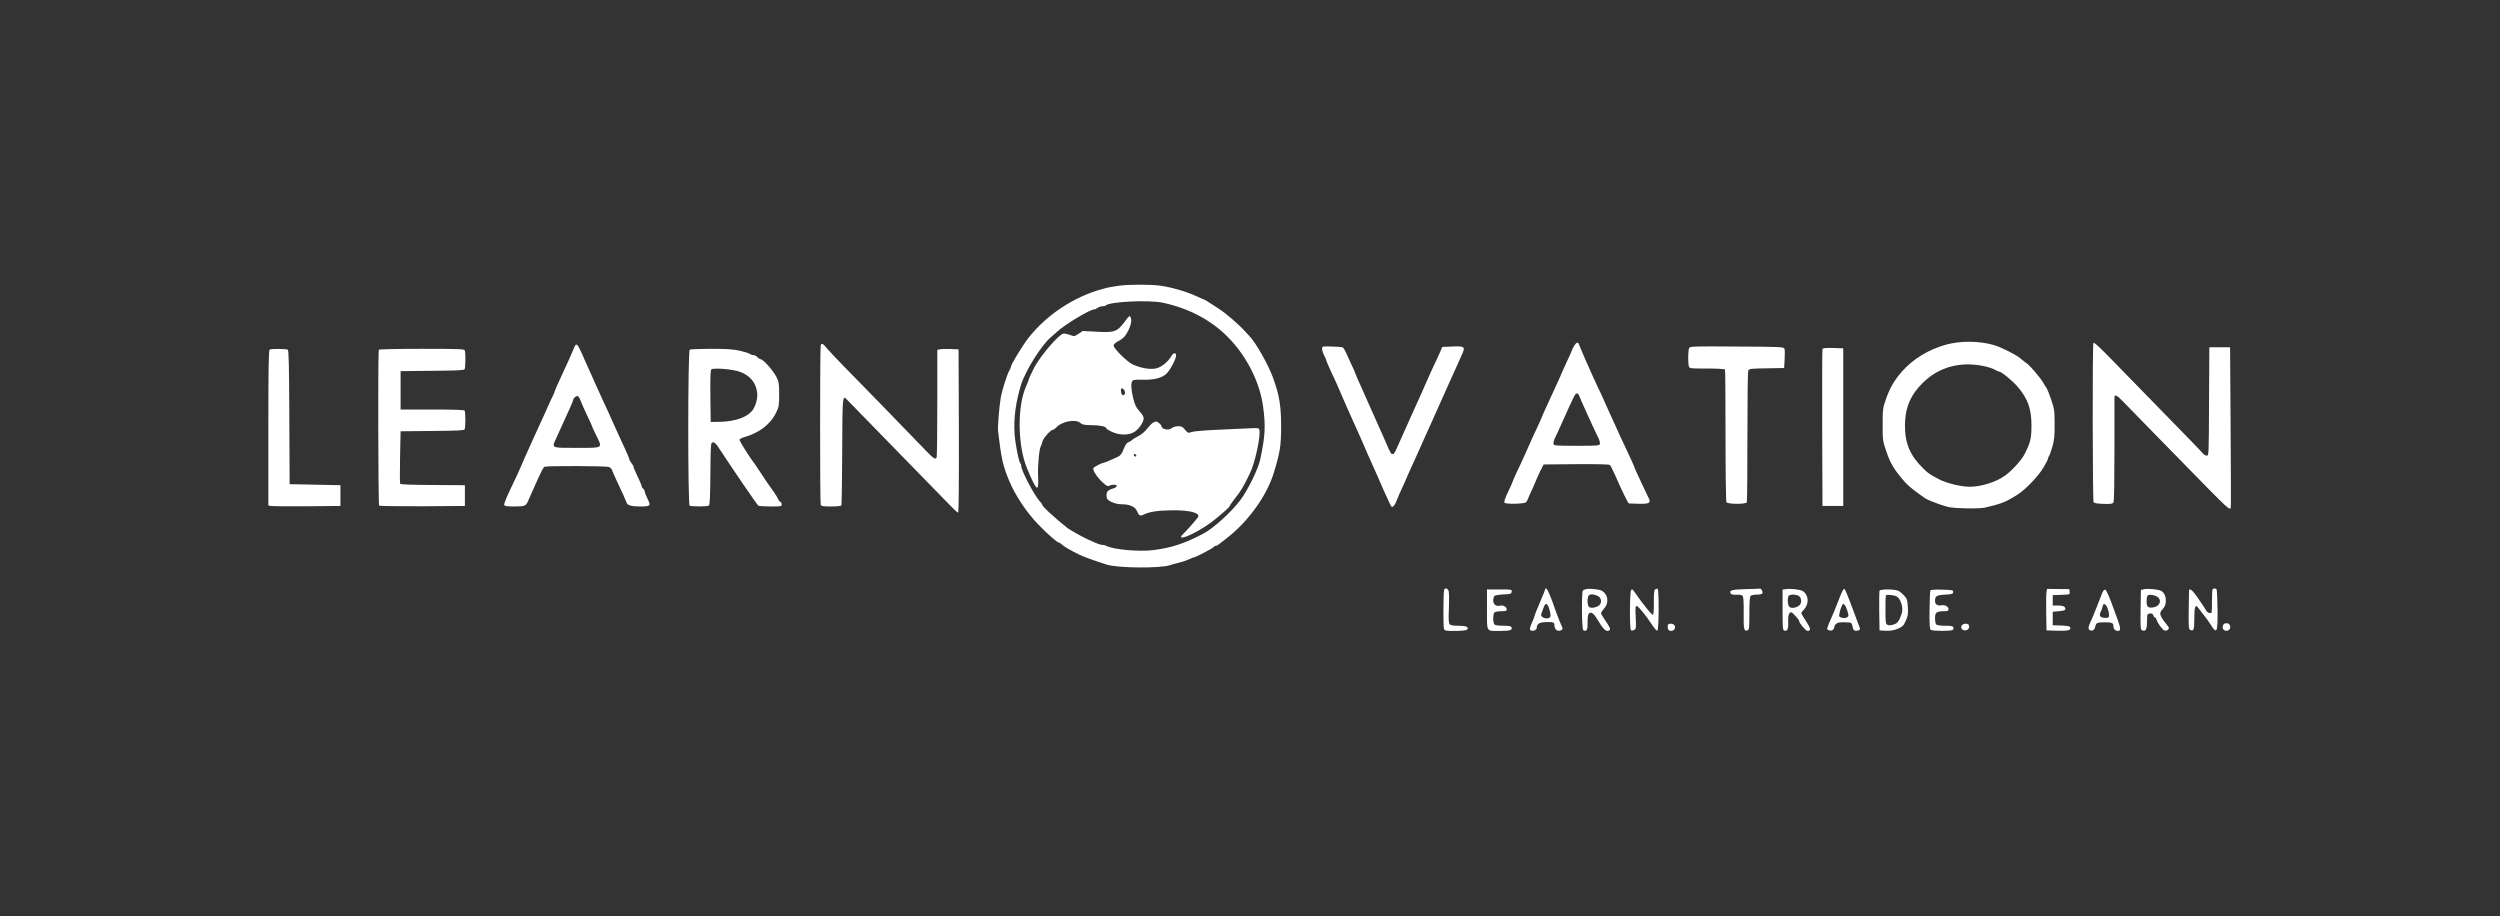 <svg width="3214" height="1178" viewBox="0 0 3214 1178" fill="none" xmlns="http://www.w3.org/2000/svg">
<rect x="0" y="0" width="3214" height="1178" fill="#333333" stroke="none"/>
<path d="M1439 367.251C1427.4 368.984 1425.13 369.384 1416.87 371.651C1380.73 381.384 1344.87 405.251 1322.07 434.584C1314.73 443.917 1299.67 468.717 1299.67 471.384C1299.67 472.317 1298.87 474.317 1297.93 475.784C1295 480.051 1288.2 501.784 1286.47 511.784C1284.47 523.917 1282.47 549.384 1283.13 554.451C1287.27 589.651 1289.4 598.984 1297.27 617.784C1305 636.584 1319.8 658.851 1335 674.451C1347 686.984 1359.53 697.784 1361.93 697.784C1362.47 697.784 1364.07 698.984 1365.67 700.451C1368.33 702.984 1376.47 707.651 1387.67 713.117C1392.73 715.651 1405.93 720.451 1423 725.917C1436.6 730.317 1490.6 730.851 1503.67 726.717C1507 725.651 1512.6 724.051 1516.2 723.251C1519.67 722.451 1525.27 720.584 1528.47 719.117C1531.53 717.651 1534.6 716.451 1535.13 716.451C1537 716.451 1558.33 705.384 1559.8 703.651C1560.6 702.584 1562.07 701.784 1562.87 701.784C1564.6 701.784 1565 701.517 1577.93 691.251C1605 670.051 1628.47 637.384 1637.4 608.451C1645.53 582.184 1647 573.517 1647 548.451C1647 522.051 1644.87 508.584 1636.87 486.317C1631.13 469.917 1614.6 440.584 1606.47 432.317C1605.27 431.117 1603.13 428.717 1601.53 426.984C1593.13 417.517 1577.53 403.917 1567 396.984C1550.33 386.051 1549.93 385.917 1547.67 384.984C1546.6 384.584 1542.47 382.851 1538.6 380.984C1525 374.717 1506.07 369.251 1491.27 367.251C1479.13 365.517 1450.6 365.651 1439 367.251ZM1494.6 389.117C1528.6 396.317 1557.8 411.784 1579.8 434.584C1603.13 458.717 1619.67 491.784 1623.8 522.451C1627.27 547.917 1626.6 560.184 1620.2 590.451C1617.67 602.717 1604.6 629.517 1594.47 643.117C1583.13 658.184 1559.67 679.517 1547 686.051C1521.93 699.117 1506.33 704.184 1482.33 707.251C1463.93 709.517 1430.73 706.451 1422.07 701.651C1420.73 700.984 1418.47 700.451 1417 700.451C1414.47 700.451 1411.27 699.251 1398.33 693.384C1392.47 690.851 1375 680.984 1372.33 678.851C1354.6 664.717 1339.67 650.851 1339.67 648.451C1339.67 647.917 1338.33 646.051 1336.6 644.317C1329.67 636.851 1313 605.117 1313 599.517C1313 598.051 1312.47 596.451 1311.8 595.784C1309.67 593.517 1305.27 570.851 1304.33 557.784C1303 538.051 1305.8 516.851 1312.73 494.451C1318.47 476.317 1339 443.517 1351 433.517C1352.47 432.317 1356.07 429.117 1359 426.451C1369 417.117 1401.27 397.784 1406.73 397.784C1407.67 397.784 1409.67 396.851 1411.13 395.784C1412.47 394.717 1415.27 393.784 1417.13 393.784C1419 393.784 1421 393.384 1421.53 392.717C1426.47 387.784 1476.33 385.384 1494.6 389.117Z" fill="white"/>
<path d="M1448.2 410.584C1436.33 426.851 1433.93 427.784 1409.67 426.451L1391.93 425.517L1386.6 429.117C1381.13 432.717 1381.13 432.717 1375.13 430.451C1371.93 429.251 1368.2 428.584 1366.73 428.984C1360.47 430.984 1340.07 454.584 1330.73 470.451C1328.07 475.251 1322.33 487.384 1322.33 488.584C1322.33 489.251 1320.87 492.851 1319.13 496.717C1307.67 522.184 1308.2 572.584 1320.2 601.784C1332.87 632.184 1335.67 634.317 1334.6 612.317C1333.93 598.184 1336.07 576.051 1338.33 573.117C1338.87 572.317 1339.8 569.917 1340.2 567.517C1341.13 563.384 1350.87 552.451 1353.67 552.451C1354.6 552.451 1356.33 551.251 1357.8 549.651C1365 541.651 1383 538.317 1389 543.784C1391.4 546.051 1393.93 546.451 1403.53 546.584C1414.33 546.584 1422.33 548.451 1422.33 550.717C1422.33 551.384 1425.53 553.251 1429.27 555.117C1439.13 559.784 1451.67 559.784 1458.6 555.117C1464.47 551.117 1470.33 542.584 1470.33 537.784C1470.33 535.784 1468.33 532.317 1465 528.717C1460.73 524.184 1459.13 520.984 1457 512.584C1454.2 501.251 1453.67 492.984 1455.67 489.784C1456.6 488.317 1459.53 487.917 1468.87 488.184C1483.13 488.584 1493.4 486.051 1499.27 480.717C1503.8 476.717 1511.27 462.984 1511.93 457.784C1512.47 452.984 1508.73 452.984 1505.93 457.784C1501.53 465.251 1493.4 471.917 1486.6 473.517C1479.27 475.384 1467.27 473.517 1456.33 468.584C1449.27 465.517 1431.8 448.184 1431.67 444.184C1431.67 442.851 1433.8 440.717 1436.73 439.117C1444.33 435.117 1447 432.184 1450.87 424.184C1454.47 416.717 1455.27 410.584 1453.13 407.251C1452.2 405.784 1451.13 406.584 1448.2 410.584ZM1444.73 500.717C1446.73 502.717 1446.87 506.717 1444.87 507.917C1443 508.984 1441 506.051 1441 502.051C1441 498.851 1442.33 498.317 1444.73 500.717Z" fill="white"/>
<path d="M1482.87 543.117C1481.4 543.651 1477.93 547.117 1475.13 550.717C1471.93 554.984 1467.53 558.584 1462.87 560.984C1459 562.984 1455.4 565.251 1454.87 565.917C1454.47 566.717 1452.73 567.784 1451.13 568.317C1448.2 569.517 1446.6 571.917 1443.27 580.451C1442.2 582.984 1439.93 585.784 1438.2 586.717C1431.13 590.184 1419.53 595.117 1418.2 595.117C1416.33 595.117 1406.6 600.184 1405.67 601.784C1404.33 604.051 1409.93 612.984 1416.87 619.517C1422.6 624.851 1424.07 625.651 1426.2 624.451C1429.93 622.584 1435.67 622.717 1435.67 624.851C1435.67 625.917 1433.4 627.384 1430.47 628.184C1423.93 630.184 1422.07 632.451 1422.6 638.051C1423 641.784 1423.93 642.851 1429 645.384C1433 647.251 1437.67 648.317 1442.73 648.317C1452.73 648.451 1459.4 651.517 1461.8 657.251C1464.2 663.117 1465.8 663.784 1470.73 661.384C1478.07 657.784 1489.13 656.184 1507 656.051C1529.67 655.784 1543.27 659.384 1540.2 664.851C1538.6 667.384 1525.27 682.584 1521.4 686.184C1519.67 687.651 1518.33 689.384 1518.33 690.051C1518.33 694.451 1541.27 683.384 1557.67 671.117C1567.67 663.651 1581 651.784 1581 650.451C1581 649.917 1582.87 647.251 1585 644.317C1587.27 641.517 1590.73 636.851 1592.87 633.917C1595 631.117 1598.73 624.984 1601 620.317C1603.4 615.651 1605.8 610.717 1606.47 609.384C1613.4 596.051 1621.4 558.717 1618.87 551.917C1618.2 550.317 1616.2 550.051 1607.27 550.584C1601.27 550.984 1583.13 551.784 1567 552.451C1550.2 553.117 1535.4 554.317 1532.47 555.251C1527.4 556.984 1527.27 556.984 1523.4 552.451C1520.2 548.451 1518.87 547.917 1514.33 547.917C1511.27 548.051 1507.8 549.117 1506.47 550.317C1502.47 553.917 1493 551.917 1493 547.384C1493 546.051 1487.8 541.651 1486.33 541.917C1485.93 541.917 1484.47 542.451 1482.87 543.117ZM1460.6 586.584C1459.4 587.784 1456.87 585.784 1457.8 584.184C1458.33 583.384 1459.13 583.384 1460.07 584.317C1460.87 585.117 1461.13 586.051 1460.6 586.584Z" fill="white"/>
<path d="M2501.67 443.117C2479 449.517 2459.53 461.384 2445.13 477.651C2435.4 488.717 2429.67 498.584 2424.6 512.984C2420.6 524.584 2420.33 526.051 2420.33 545.784C2420.33 565.784 2420.47 566.851 2424.87 579.784C2430.33 596.317 2435.8 604.984 2450.2 621.117C2453.67 625.117 2466.6 635.117 2475.67 640.984C2478.2 642.584 2486.33 645.917 2493.67 648.451C2505.8 652.584 2508.73 652.984 2526.6 653.517C2537.67 653.784 2548.73 653.384 2551.93 652.584C2573.8 647.384 2578.73 645.384 2593.93 635.784C2604.6 628.851 2621 611.651 2627.53 600.317C2630.6 595.117 2633 590.184 2633 589.251C2633 588.317 2633.53 587.117 2634.2 586.317C2634.87 585.651 2636.73 580.317 2638.47 574.451C2641 565.517 2641.53 560.717 2641.4 545.117C2641.4 527.651 2641 525.651 2637 513.784C2634.6 506.851 2632.07 500.317 2631.4 499.384C2630.6 498.451 2628.73 495.384 2627.13 492.584C2623.53 486.051 2609.4 469.384 2605 466.717C2603.13 465.517 2599.8 462.851 2597.53 460.851C2592.47 456.317 2573.67 446.851 2563.93 443.784C2545.27 438.184 2520.47 437.917 2501.67 443.117ZM2550.07 470.584C2555.67 471.784 2562.2 473.784 2564.47 475.251C2566.73 476.584 2569.4 477.784 2570.2 477.784C2573 477.784 2587.27 489.517 2593.67 496.984C2606.87 512.184 2611.67 525.651 2611.67 547.117C2611.67 563.917 2610.2 569.784 2602.07 585.117C2598.33 592.184 2586.33 605.117 2577.8 611.384C2566.2 619.784 2547 625.784 2532.07 625.784C2521.27 625.784 2502.2 621.117 2493.13 616.317C2480.07 609.384 2479.4 608.984 2472.73 602.451C2455.8 586.051 2449 570.317 2449 547.384C2449 524.851 2455.8 508.184 2471.67 492.451C2492.07 472.051 2519.67 464.317 2550.07 470.584Z" fill="white"/>
<path d="M2691.27 441.117C2689.93 444.451 2690.2 643.517 2691.53 645.651C2692.33 646.851 2696.2 647.517 2704.2 647.784C2714.33 648.051 2715.93 647.784 2717.13 645.651C2717.93 644.051 2718.33 618.451 2718.33 578.184C2718.33 542.317 2718.33 512.051 2718.33 510.717C2718.33 506.717 2721.8 508.184 2728.47 515.251C2732.07 518.984 2746.2 533.517 2760.07 547.651C2773.8 561.651 2795.27 583.651 2807.8 596.451C2866.47 656.451 2866.6 656.451 2867.93 652.451C2868.2 651.784 2868.07 605.117 2867.67 548.851L2867 446.451H2853.67H2840.33L2839.93 516.051C2839.67 584.851 2839.67 585.784 2837 585.784C2835.53 585.784 2833.27 584.451 2831.93 582.851C2829.8 580.184 2811.8 561.651 2771 519.917C2762.2 510.984 2740.87 489.117 2723.53 471.251C2699.13 446.051 2691.93 439.251 2691.27 441.117Z" fill="white"/>
<path d="M2023.67 444.717C2022.2 447.117 2021 449.517 2021 450.051C2021 450.451 2018.07 457.251 2014.33 464.984C2010.73 472.717 2007.67 479.384 2007.67 479.651C2007.67 480.051 2005.27 485.517 2002.2 492.051C1999.27 498.451 1996.07 505.517 1995 507.784C1993.93 509.917 1990.73 517.117 1987.8 523.517C1984.73 530.051 1982.33 535.517 1982.33 535.917C1982.33 536.184 1979.93 541.784 1976.87 548.184C1971.13 560.451 1968.07 566.984 1964.33 575.784C1961.53 582.317 1954.2 598.184 1948.87 609.384C1946.73 613.917 1945 617.917 1945 618.317C1945 618.851 1942.33 624.984 1939 631.917C1934.87 640.451 1933.27 645.251 1934.2 646.317C1935.8 648.317 1959.13 647.917 1961.67 645.784C1962.73 644.851 1963.93 642.851 1964.33 641.384C1964.87 639.784 1967 634.851 1969.13 630.451C1971.13 626.051 1973.67 620.451 1974.6 617.917C1975.53 615.384 1978.2 609.651 1980.33 605.251L1984.47 597.117L2026.2 596.717C2052.73 596.584 2068.6 596.851 2069.67 597.784C2070.47 598.451 2073.53 604.317 2076.33 610.717C2084.6 629.651 2093 647.117 2094.07 647.251C2094.6 647.384 2100.33 647.517 2106.73 647.651C2120.73 647.917 2122.73 646.584 2119.4 640.051C2118.2 637.651 2114.73 630.317 2111.67 623.784C2108.6 617.117 2105 609.384 2103.53 606.317C2102.2 603.384 2101 600.584 2101 600.184C2101 599.784 2097.4 591.651 2093 582.317C2088.47 572.851 2084.33 563.917 2083.67 562.451C2078.07 550.051 2072.33 537.517 2070.33 533.117C2069 530.184 2066.33 524.184 2064.33 519.784C2058.87 507.384 2056.73 502.584 2055.4 500.451C2054.87 499.384 2053.93 497.517 2053.53 496.451C2053.13 495.384 2050.73 490.184 2048.33 485.117C2043.4 474.584 2031.13 446.317 2029.93 442.717C2028.73 439.251 2026.6 439.917 2023.67 444.717ZM2029.93 508.051C2031.13 511.917 2050.87 555.384 2055.27 563.784C2056.33 566.051 2057.13 569.117 2056.87 570.451C2056.33 572.984 2055 573.117 2027 573.117C1999 573.117 1997.67 572.984 1997.13 570.451C1996.87 569.117 1997.67 566.051 1998.73 563.784C1999.93 561.651 2003.93 552.851 2007.67 544.451C2024.47 506.984 2025 505.784 2027.4 505.784C2028.33 505.784 2029.4 506.851 2029.93 508.051Z" fill="white"/>
<path d="M1055.13 443.917C1054.07 446.584 1054.07 646.317 1055.13 648.984C1055.8 650.717 1058.33 651.117 1068.33 651.117C1075.27 651.117 1081.13 650.584 1081.67 649.784C1082.07 649.117 1082.6 617.784 1082.73 580.317C1083 508.984 1083.13 507.651 1088.6 513.517C1093.4 518.584 1176.73 604.051 1194.33 621.917C1204.2 631.917 1216.33 644.451 1221.4 649.651C1226.33 654.851 1231 659.117 1231.67 659.117C1232.6 659.117 1232.87 623.117 1232.73 554.051L1232.33 449.117L1221.67 448.717C1215.8 448.451 1209.67 448.717 1208.07 449.117L1205 449.784V517.651C1205 554.984 1204.6 586.451 1204.2 587.651C1202.73 591.384 1200.6 590.051 1190.33 579.384C1163.27 551.251 1102.33 488.584 1086.6 472.717C1076.87 462.851 1066.47 451.917 1063.53 448.317C1057.67 441.251 1056.33 440.584 1055.13 443.917Z" fill="white"/>
<path d="M738.2 446.717C735.533 453.517 730.333 464.984 720.467 486.317C716.333 494.984 713 502.717 713 503.384C713 504.051 712.2 506.317 711.133 508.184C710.067 510.184 707.533 515.384 705.667 519.784C700.067 532.451 697 539.117 692.067 549.784C689.533 555.251 686.6 561.517 685.667 563.784C684.6 565.917 682.333 571.117 680.6 575.117C678.733 579.117 675.667 585.917 673.8 590.184C671.933 594.451 670.333 598.051 670.333 598.317C670.333 598.851 662.6 615.651 653.4 634.851C650.2 641.784 647.8 648.184 648.2 649.251C648.733 650.584 651.667 651.117 659.933 651.117C674.467 651.117 675.933 650.584 678.6 644.717C679.8 642.051 682.333 636.184 684.333 631.784C696.867 603.784 698.333 600.717 700.2 600.051C703.533 598.717 779.267 598.984 782.733 600.317C784.6 600.984 786.467 602.984 787 604.717C787.533 606.451 790.733 613.517 793.933 620.451C801 635.251 804.333 642.851 805.533 646.184C806.6 649.651 811.933 651.117 822.733 651.117C836.2 651.117 837 650.317 832.6 641.517C830.6 637.651 829 633.384 829 632.317C829 631.117 828.067 629.384 827 628.451C825.933 627.517 825 626.184 825 625.384C825 624.717 823.8 621.651 822.467 618.584C816.333 605.651 814.333 600.851 814.333 599.651C814.333 598.984 813.133 596.984 811.667 595.117C810.2 593.251 809 591.117 809 590.184C809 589.384 806.333 583.117 803.133 576.184C799.933 569.384 796.067 560.717 794.333 557.117C791.667 550.984 788.467 543.917 782.333 530.451C781 527.517 777.4 519.651 774.333 513.117C771.267 506.451 766.6 496.317 764.067 490.451C761.533 484.584 757.8 476.184 755.667 471.784C753.667 467.384 750.333 459.917 748.333 455.117C742.467 441.784 740.733 440.317 738.2 446.717ZM746.333 514.851C747.267 517.517 751 525.917 754.467 533.384C758.067 540.717 761 547.251 761 547.651C761 548.184 763.4 553.384 766.333 559.384C774.867 576.717 776.333 575.784 741.667 575.784C707.933 575.784 709.133 576.317 715 563.517C717 559.251 719.4 553.917 720.333 551.784C722.067 547.784 725.267 540.717 732.867 524.184C735.133 519.251 737 514.584 737 513.917C737 511.784 741 508.584 742.733 509.251C743.667 509.517 745.267 512.051 746.333 514.851Z" fill="white"/>
<path d="M1701 445.517C1698.87 446.317 1699.4 451.384 1702.33 456.851C1703.8 459.517 1705 462.317 1705 463.117C1705 463.784 1707.53 469.651 1710.47 476.051C1717 489.917 1719.27 495.117 1725 508.451C1727.27 513.917 1730.33 520.851 1731.67 523.784C1733 526.717 1736.87 535.384 1740.33 543.117C1743.8 550.851 1747.67 559.517 1749 562.451C1750.33 565.384 1752.47 570.184 1753.67 573.117C1754.87 576.051 1756.73 580.184 1757.67 582.451C1763.93 596.184 1767.8 604.984 1771.67 613.784C1773.93 619.251 1777.13 626.451 1778.6 629.784C1780.07 633.117 1783.13 639.651 1785.27 644.317C1788.87 652.317 1789.27 652.717 1791.4 650.717C1792.73 649.517 1794.6 646.317 1795.53 643.517C1796.6 640.717 1799.67 633.517 1802.47 627.384C1805.4 621.384 1807.67 616.184 1807.67 615.784C1807.67 615.517 1809.8 610.717 1812.33 605.251C1814.87 599.784 1819.4 589.917 1822.33 583.251C1825.27 576.584 1829.4 567.384 1831.4 562.851C1833.53 558.184 1837.53 549.384 1840.33 543.117C1843.13 536.851 1847.13 527.917 1849.27 523.117C1854.47 511.784 1857.4 504.984 1860.33 498.451C1861.53 495.517 1863.93 490.051 1865.67 486.451C1868.73 479.784 1873.8 468.717 1879.67 455.384C1884.07 445.651 1882.73 444.717 1866.6 445.517L1854.07 446.051L1852.07 450.984C1851 453.651 1847.8 460.584 1845 466.451C1842.2 472.317 1836.47 484.851 1832.33 494.451C1828.2 503.917 1823.13 515.384 1821 519.784C1819 524.184 1815.13 532.584 1812.6 538.451C1810.07 544.317 1806.07 553.251 1803.67 558.451C1801.27 563.517 1798.47 569.917 1797.4 572.451C1793.13 582.317 1792.2 583.784 1790.33 583.784C1788.47 583.784 1787.4 582.051 1783.27 572.451C1782.07 569.917 1780.07 565.117 1778.6 561.784C1777.13 558.451 1773.13 549.517 1769.67 541.784C1759.4 518.851 1758.47 516.717 1755.53 510.051C1754.07 506.584 1751.93 501.917 1751 499.784C1746.07 489.117 1742.33 480.317 1742.33 479.784C1742.33 479.384 1740.07 474.184 1737.13 468.051C1734.33 462.051 1731 454.851 1729.8 452.051C1728.47 449.251 1726.73 446.717 1725.93 446.451C1723.8 445.784 1702.73 444.984 1701 445.517Z" fill="white"/>
<path d="M2171.53 447.384C2170.2 449.917 2169.93 466.184 2171.13 470.717C2171.93 473.784 2172.33 473.784 2194.47 473.784C2207.13 473.784 2217.13 474.317 2217.67 475.117C2218.07 475.784 2218.33 514.051 2218.33 560.051C2218.33 606.051 2218.87 644.584 2219.53 645.651C2221.27 648.317 2244.73 648.451 2245.67 645.784C2246.2 644.717 2246.47 606.717 2246.47 561.384C2246.47 508.584 2246.87 477.917 2247.67 476.317C2249 474.051 2251.13 473.784 2271.4 473.517L2293.67 473.117L2294.33 461.784C2294.73 455.517 2294.6 449.384 2294.07 448.184C2293 446.051 2288.33 445.784 2232.87 445.517C2177.67 445.117 2172.6 445.251 2171.53 447.384Z" fill="white"/>
<path d="M2343 448.717C2342.6 449.651 2342.47 495.384 2342.6 550.451L2343 650.451H2356.33H2369.67V549.117V447.784L2356.6 447.384C2347 447.117 2343.4 447.517 2343 448.717Z" fill="white"/>
<path d="M346.733 449.384C345.4 449.917 345 471.251 345 549.917V649.784L348.067 650.451C349.667 650.851 370.467 650.984 394.333 650.851L437.667 650.451V637.117V623.784L405 623.117L372.333 622.451L371.933 536.584C371.667 469.784 371.267 450.317 369.933 449.517C368.2 448.451 349.4 448.184 346.733 449.384Z" fill="white"/>
<path d="M487.002 449.651C485.802 451.651 486.202 648.851 487.402 650.051C487.935 650.584 513.002 650.984 543.135 650.851L597.669 650.451V637.117V623.784L556.469 623.517C531.535 623.384 515.002 622.851 514.469 622.051C514.069 621.251 513.935 605.784 514.335 587.517L515.002 554.451L555.669 554.051C586.069 553.784 596.469 553.384 597.269 552.051C598.602 550.051 598.602 529.517 597.269 527.784C596.735 526.984 581.269 526.451 555.669 526.451H515.002V501.784V477.117L555.669 476.717C586.069 476.451 596.469 476.051 597.269 474.717C598.469 472.851 598.735 453.651 597.535 450.584C596.869 448.717 590.735 448.451 542.335 448.451C509.935 448.451 487.535 448.984 487.002 449.651Z" fill="white"/>
<path d="M886.733 449.517C884.2 451.117 884.2 648.451 886.6 650.051C888.867 651.384 909.133 651.384 911.267 650.051C912.6 649.251 913 638.984 913.267 609.117C913.667 569.784 913.667 569.117 916.467 568.717C918.467 568.451 920.333 570.051 923.8 575.384C940.6 601.117 973.533 649.251 974.867 650.051C975.667 650.584 982.733 651.117 990.733 651.117C1004.2 651.117 1005 650.984 1005 648.451C1005 646.984 1004.07 645.384 1003 644.984C1001.93 644.584 1000.73 642.984 1000.2 641.384C999.667 639.917 996.867 635.117 993.8 630.984C986.333 620.584 985.8 619.784 978.333 608.451C974.733 602.984 971.267 597.784 970.733 597.117C963.667 588.051 950.333 566.584 950.733 565.251C951.133 564.317 953.8 562.851 956.6 562.051C976.067 556.584 990.6 545.517 997.933 530.184C1001.4 523.117 1001.67 521.117 1001.67 506.984C1001.67 492.584 1001.4 490.984 997.8 483.917C993.8 476.184 981 461.784 977.8 461.784C976.867 461.784 975 460.584 973.667 459.117C972.333 457.651 969.933 456.451 968.333 456.451C966.867 456.451 964.867 455.784 964.067 454.984C963.267 454.184 957.667 452.451 951.533 450.984C942.6 448.984 935 448.451 914.333 448.451C900.067 448.451 887.533 448.984 886.733 449.517ZM951 477.917C964.067 482.584 971.8 491.784 973.4 504.584C974.333 511.517 971.8 521.251 967.667 527.117C961.267 536.184 945.133 541.917 925.667 542.317L913.667 542.451L913.267 509.251C913 483.517 913.4 475.651 914.6 474.851C917.8 472.584 942.467 474.717 951 477.917Z" fill="white"/>
<path d="M1856.47 758.584C1856.07 759.784 1855.67 771.651 1855.67 785.117C1855.67 806.051 1855.93 809.651 1857.8 810.317C1862.07 811.917 1884.6 811.251 1886.2 809.384C1888.87 806.184 1885 804.451 1874.87 804.451C1867.93 804.451 1864.87 803.917 1863.67 802.451C1862.33 800.851 1862.07 795.784 1862.73 781.651C1863.13 771.251 1863 761.517 1862.33 759.651C1860.87 756.051 1857.67 755.384 1856.47 758.584Z" fill="white"/>
<path d="M1986.33 757.784C1986.33 758.584 1983.4 766.184 1979.66 774.584C1976.06 782.984 1973 790.584 1973 791.384C1973 792.184 1971.4 796.317 1969.4 800.717C1966.86 806.317 1966.33 808.984 1967.4 810.051C1969.53 812.184 1975.66 810.184 1975.66 807.384C1975.66 802.184 1978.86 800.051 1987.13 799.784C1996.73 799.517 1998.33 800.051 1998.33 803.384C1998.33 809.651 2002.86 812.851 2007.66 809.784C2009.26 808.717 2009.26 807.917 2007.13 803.517C2005.8 800.717 2003 793.651 2000.86 787.784C1993.53 766.584 1989.66 757.384 1987.93 756.717C1987.13 756.451 1986.33 756.851 1986.33 757.784ZM1992.06 784.051C1993.53 789.517 1993.8 792.184 1992.73 793.384C1990.86 795.651 1986.2 795.517 1983 793.251C1980.86 791.784 1980.73 790.984 1982.06 787.651C1982.86 785.517 1984.2 782.184 1984.86 780.051C1987.13 774.184 1989.66 775.651 1992.06 784.051Z" fill="white"/>
<path d="M2039 757.384C2037.53 757.784 2035.8 758.584 2035 759.117C2033.13 760.717 2033.4 808.051 2035.4 810.051C2036.2 810.851 2037.8 811.117 2038.87 810.717C2040.6 810.051 2041 807.784 2041 800.051C2041 792.984 2041.53 789.651 2042.87 788.584C2046.07 785.917 2049.27 788.717 2055.67 799.651C2061.67 809.784 2066.07 813.251 2069.27 810.051C2070.73 808.584 2069.8 806.584 2062.73 796.184C2060.33 792.717 2058.33 789.117 2058.33 788.317C2058.33 787.517 2060.2 784.717 2062.33 782.184C2069 774.584 2067.27 763.651 2058.87 759.251C2055.4 757.517 2042.73 756.317 2039 757.384ZM2056.73 768.184C2059 771.251 2058.73 775.651 2056.07 778.051C2052.6 781.117 2045.27 782.317 2043 780.451C2040.07 778.051 2040.33 766.317 2043.27 764.717C2046.07 763.117 2054.47 765.251 2056.73 768.184Z" fill="white"/>
<path d="M2127.93 757.651C2126.6 758.451 2126.07 762.584 2126.2 774.184C2126.33 782.717 2125.8 789.917 2125.27 790.317C2123.8 791.251 2113.53 778.584 2099.4 758.451C2098.73 757.651 2097.93 757.651 2097 758.584C2095.13 760.451 2094.87 808.184 2096.73 810.051C2097.53 810.851 2099 810.851 2100.73 809.917C2103.4 808.584 2103.53 807.517 2102.87 793.784C2102.2 781.384 2102.47 779.117 2104.07 779.117C2106.2 779.117 2115.93 790.984 2124.07 803.517C2126.87 807.784 2129.8 811.117 2130.73 810.717C2132.73 810.051 2133 757.517 2131 756.851C2130.33 756.717 2128.87 756.984 2127.93 757.651Z" fill="white"/>
<path d="M2244.07 757.384C2226.33 757.917 2222.47 758.984 2225 762.984C2225.67 764.317 2228.33 764.851 2232.87 764.584C2238.07 764.451 2239.8 764.984 2240.73 766.717C2241.4 768.051 2241.93 777.917 2241.67 788.851C2241.4 809.117 2242.2 812.184 2246.87 810.317C2248.73 809.651 2249 806.717 2249 788.584C2249 774.051 2249.53 767.117 2250.6 766.051C2251.53 765.117 2255.13 764.451 2258.6 764.451C2263.13 764.451 2265.27 763.784 2265.8 762.451C2266.6 760.451 2264.07 756.184 2262.47 756.717C2262.07 756.851 2253.8 757.251 2244.07 757.384Z" fill="white"/>
<path d="M2296.07 757.384L2291.67 757.917V783.917C2291.67 805.917 2291.93 810.051 2293.67 810.584C2297.67 812.184 2299.27 808.851 2298.87 800.184C2298.6 791.517 2299.8 787.117 2302.87 787.117C2304.47 787.117 2313 796.717 2313 798.451C2313 801.117 2321.53 811.117 2323.8 811.117C2328.47 811.117 2327.93 807.784 2321.67 798.317C2318.33 793.251 2315.67 788.717 2315.67 788.317C2315.67 787.784 2317.4 785.384 2319.67 782.984C2325.93 775.784 2325.13 764.851 2317.93 760.051C2314.6 757.917 2303 756.451 2296.07 757.384ZM2313.27 766.717C2316.33 769.517 2316.33 775.384 2313.27 778.184C2309.27 781.784 2302.2 782.584 2300.07 779.784C2298.2 777.117 2297.8 770.184 2299.13 766.584C2300.2 763.651 2309.93 763.784 2313.27 766.717Z" fill="white"/>
<path d="M2368.6 759.917C2367.53 762.051 2365 767.917 2363.13 773.117C2361.13 778.184 2358.73 784.184 2357.8 786.451C2352.47 798.317 2349 806.984 2349 808.184C2349 810.451 2354.2 811.517 2356.33 809.784C2357.4 808.851 2358.33 806.984 2358.33 805.651C2358.33 804.317 2359.67 802.451 2361.4 801.384C2363.93 799.917 2366.33 799.651 2377.8 800.317C2380.07 800.451 2380.87 801.517 2381.53 805.117C2382.6 810.584 2384.07 811.651 2388.47 810.584C2391.13 809.917 2391.67 809.117 2391 807.384C2390.47 806.184 2388.87 801.784 2387.4 797.784C2385.93 793.784 2384.33 789.251 2383.67 787.784C2383.13 786.317 2380.33 779.117 2377.67 771.784C2374.87 764.451 2372.07 757.917 2371.53 757.251C2371 756.717 2369.67 757.917 2368.6 759.917ZM2374.73 784.584C2376.87 791.517 2376.87 791.917 2374.73 793.517C2372.33 795.251 2366.73 794.717 2364.6 792.451C2363.67 791.517 2366.47 780.851 2368.47 777.517C2370.07 774.984 2372.47 777.651 2374.73 784.584Z" fill="white"/>
<path d="M2631 761.117C2630.6 763.251 2630.33 775.251 2630.6 787.784L2631 810.451L2644.87 810.851C2658.87 811.251 2662.87 810.184 2661.4 806.451C2661 805.117 2657.67 804.451 2649.93 804.184L2639 803.784V795.117V786.451L2646.87 785.784C2655 785.117 2656.6 783.917 2654.33 780.451C2653.53 779.251 2650.73 778.584 2646.07 778.451H2639V771.784V765.117L2650.07 764.717C2661.13 764.317 2661.13 764.317 2660.73 760.851L2660.33 757.384L2645.93 757.251L2631.67 757.117L2631 761.117Z" fill="white"/>
<path d="M2756.34 757.517L2752.34 758.451L2751.94 783.917C2751.67 806.317 2751.94 809.517 2753.8 810.317C2758.47 812.184 2760.2 809.251 2760.2 798.984C2760.34 789.251 2760.47 789.117 2763.94 788.717C2766.47 788.451 2767.67 788.984 2768.34 790.984C2768.74 792.584 2769.67 793.784 2770.34 793.784C2771 793.784 2771.94 794.984 2772.34 796.451C2773.94 801.384 2780.07 809.784 2782.74 810.584C2784.2 810.984 2786.07 810.584 2787.27 809.517C2788.87 807.784 2788.74 806.984 2786.07 803.651C2775.94 790.851 2775.27 788.451 2780.34 783.117C2786.87 776.317 2785.4 762.851 2777.8 759.384C2773.67 757.517 2761.27 756.451 2756.34 757.517ZM2774.47 767.917C2779.54 772.451 2776.07 779.651 2768.2 780.851C2761.8 781.917 2759.67 780.184 2759.67 773.784C2759.67 765.384 2760.6 764.051 2766.6 764.851C2769.54 765.251 2773 766.584 2774.47 767.917Z" fill="white"/>
<path d="M2844.6 757.384C2844.07 757.784 2843.67 765.117 2843.67 773.384C2843.67 788.451 2843.67 788.584 2840.73 788.184C2839.13 787.917 2837.13 786.584 2836.33 785.117C2835.13 782.717 2831.67 777.517 2825 767.917C2818.6 758.584 2814.47 755.384 2814.2 759.384C2814.07 760.317 2813.93 771.784 2813.8 784.851C2813.53 805.384 2813.8 808.717 2815.53 809.651C2820.2 812.051 2821 810.051 2821 795.117C2821 779.651 2822.33 776.184 2826.2 781.651C2828.07 784.184 2835.13 793.384 2838.07 797.117C2838.73 797.917 2840.33 800.317 2841.67 802.451C2850.07 815.917 2851.13 813.917 2850.87 783.917C2850.73 770.451 2850.2 758.717 2849.67 757.917C2848.73 756.317 2845.93 756.051 2844.6 757.384Z" fill="white"/>
<path d="M1911.67 783.651C1911.67 813.651 1910.07 811.117 1929 811.117C1941.13 811.117 1944.6 810.051 1943.27 806.584C1942.6 804.851 1940.33 804.451 1932.6 804.451C1926.87 804.451 1922.2 803.784 1921.27 802.851C1920.33 801.917 1919.67 798.451 1919.67 795.117C1919.67 791.784 1920.33 788.317 1921.27 787.384C1922.2 786.451 1926.07 785.784 1929.93 785.784C1936.2 785.784 1937 785.517 1937 783.117C1937 780.051 1932.07 777.517 1927.93 778.717C1923.27 779.917 1919.67 776.851 1919.67 771.917C1919.67 769.384 1920.47 766.851 1921.4 766.051C1922.33 765.251 1927.53 764.451 1933 764.184C1942.2 763.784 1943 763.517 1943.4 760.717C1943.8 757.784 1943.67 757.784 1927.8 757.784H1911.67V783.651Z" fill="white"/>
<path d="M2416.2 759.517C2415.94 760.451 2415.8 772.317 2415.94 785.784L2416.34 810.451L2424.6 810.851C2430.87 811.117 2434.6 810.451 2439.8 808.317C2445.94 805.651 2447.14 804.451 2450.07 798.051C2452.87 791.784 2453.27 789.384 2452.74 780.584C2452.2 771.517 2451.67 769.784 2448.2 765.917C2446.07 763.517 2442.74 760.717 2440.74 759.651C2436.07 757.251 2417.14 757.117 2416.2 759.517ZM2439.27 767.384C2444.2 771.384 2447 782.051 2444.87 788.717C2441.8 798.184 2439.4 801.517 2434.07 802.984C2430.6 804.051 2428.2 804.184 2426.47 803.251C2424.2 802.051 2423.94 800.051 2423.94 784.317C2423.8 774.584 2424.2 766.051 2424.6 765.384C2425.54 763.784 2436.74 765.251 2439.27 767.384Z" fill="white"/>
<path d="M2481.67 758.984C2481.27 759.784 2480.73 771.251 2480.6 784.451C2480.47 804.317 2480.73 808.851 2482.33 809.784C2484.87 811.384 2507.67 811.517 2510.2 809.917C2511.27 809.251 2511.67 807.784 2511.27 806.584C2510.6 804.851 2508.33 804.451 2500.6 804.451C2494.87 804.451 2490.2 803.784 2489.27 802.851C2488.33 801.917 2487.67 798.451 2487.67 794.851C2487.67 787.384 2489.67 785.784 2498.87 785.784C2504.07 785.784 2505 785.384 2505 783.117C2505 779.784 2500.47 777.384 2495.8 778.184C2490.87 779.117 2487.67 776.984 2487.67 772.717C2487.67 766.317 2489.4 765.117 2500.6 764.451C2509.93 763.917 2511 763.517 2511 761.117C2511 758.584 2509.93 758.451 2496.73 758.051C2488.2 757.784 2482.2 758.184 2481.67 758.984Z" fill="white"/>
<path d="M2702.2 763.384C2700.87 766.584 2697.8 774.584 2695.27 781.117C2692.73 787.784 2689.4 795.784 2687.8 798.984C2684.47 806.051 2684.2 809.251 2687 810.317C2690.33 811.517 2692.73 809.784 2693.67 805.651C2694.87 800.584 2695.93 800.051 2705.67 800.051C2715.27 800.051 2717 800.851 2717 804.984C2717 808.584 2719.4 811.117 2722.6 811.117C2726.73 811.117 2726.6 808.184 2722.33 796.317C2720.07 790.184 2717.67 783.651 2717 781.784C2711.93 767.384 2707.93 758.451 2706.33 758.051C2705 757.917 2703.53 759.784 2702.2 763.384ZM2708.2 779.384C2709.27 781.117 2710.6 784.984 2711.13 788.051C2712.07 794.051 2710.87 795.117 2703.4 794.051C2699.4 793.384 2698.6 790.451 2700.87 786.051C2701.67 784.851 2702.47 782.184 2703 780.051C2703.93 775.651 2705.67 775.384 2708.2 779.384Z" fill="white"/>
<path d="M2860.73 801.384C2857.8 802.051 2856.33 806.717 2858.33 809.117C2861.93 813.384 2868.73 809.784 2867 804.584C2866.07 801.784 2864.07 800.717 2860.73 801.384Z" fill="white"/>
<path d="M2144.33 803.251C2143.8 803.917 2143.8 806.051 2144.2 807.917C2144.87 810.184 2145.93 811.117 2148.33 811.117C2152.2 811.117 2154.6 807.517 2152.87 804.184C2151.4 801.517 2145.67 800.984 2144.33 803.251Z" fill="white"/>
<path d="M2522.2 803.917C2519.94 806.717 2522.2 810.451 2526.34 810.451C2529.94 810.451 2532.47 807.117 2531.27 803.917C2530.2 801.117 2524.47 801.117 2522.2 803.917Z" fill="white"/>
</svg>
